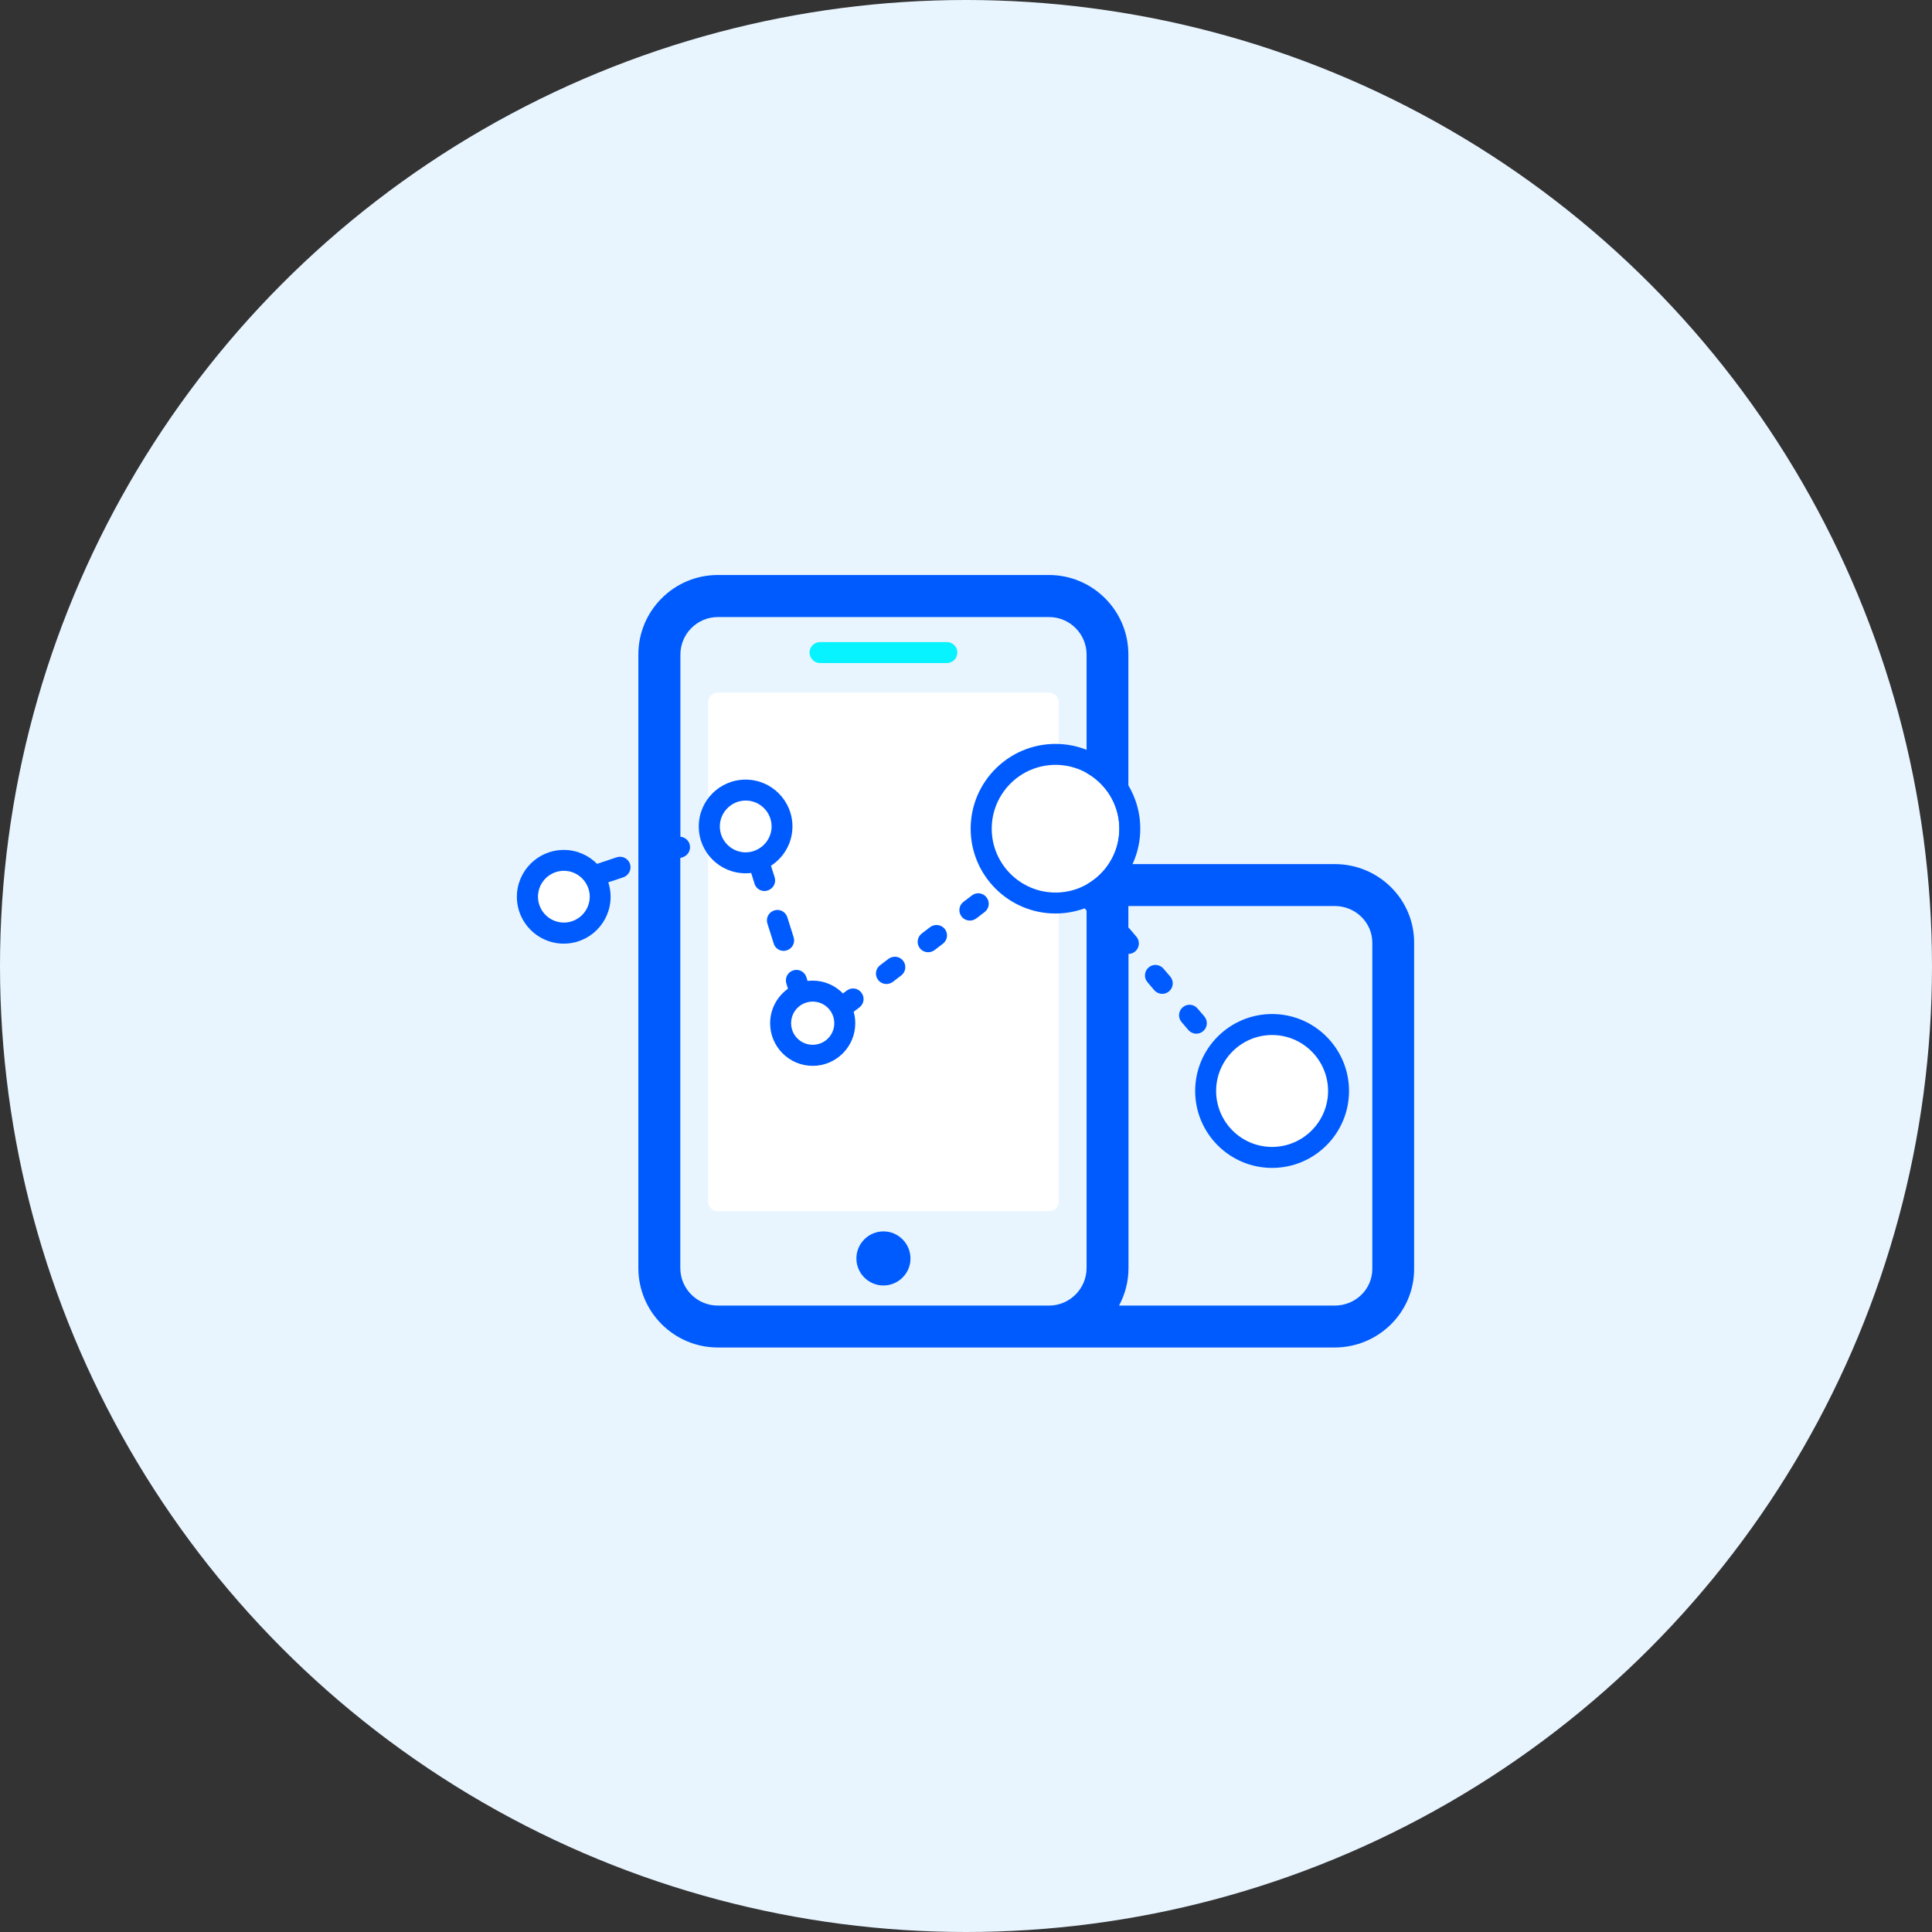 <?xml version="1.0" encoding="UTF-8"?>
<svg xmlns="http://www.w3.org/2000/svg" width="63" height="63" viewBox="0 0 63 63" fill="none">
  <rect x="0" y="0" width="63" height="63" fill="#333333" stroke="none"/>
  <circle cx="31.5" cy="31.5" r="31.5" fill="#E8F5FF"></circle>
  <path d="M28.808 41.918C28.322 41.918 27.926 41.522 27.926 41.036C27.926 40.551 28.322 40.154 28.808 40.154C29.293 40.154 29.689 40.551 29.689 41.036C29.693 41.522 29.293 41.918 28.808 41.918Z" fill="#005BFF"></path>
  <path d="M34.526 39.18C34.526 39.354 34.383 39.498 34.209 39.498H23.408C23.233 39.498 23.09 39.354 23.09 39.18V22.9C23.09 22.726 23.233 22.582 23.408 22.582H34.205C34.379 22.582 34.523 22.726 34.523 22.9V39.18H34.526Z" fill="white"></path>
  <path d="M24.317 26.105C23.852 26.105 23.473 26.485 23.473 26.95C23.473 27.415 23.852 27.794 24.317 27.794C24.782 27.794 25.161 27.415 25.161 26.95C25.161 26.485 24.782 26.105 24.317 26.105ZM41.482 33.748C40.477 33.748 39.657 34.568 39.657 35.573C39.657 36.578 40.477 37.398 41.482 37.398C42.487 37.398 43.307 36.578 43.307 35.573C43.307 34.568 42.487 33.748 41.482 33.748Z" fill="white"></path>
  <path d="M41.481 33.066C40.097 33.066 38.973 34.191 38.973 35.575C38.973 36.959 40.097 38.084 41.481 38.084C42.866 38.084 43.99 36.959 43.99 35.575C43.99 34.191 42.866 33.066 41.481 33.066ZM39.656 35.575C39.656 34.57 40.477 33.75 41.481 33.75C42.486 33.75 43.307 34.57 43.307 35.575C43.307 36.58 42.486 37.4 41.481 37.4C40.473 37.4 39.656 36.58 39.656 35.575Z" fill="#005BFF"></path>
  <path d="M26.498 32.663C26.108 32.663 25.794 32.977 25.794 33.367C25.794 33.756 26.108 34.071 26.498 34.071C26.887 34.071 27.202 33.756 27.202 33.367C27.202 32.977 26.884 32.663 26.498 32.663ZM18.383 28.4C17.919 28.4 17.539 28.78 17.539 29.245C17.539 29.709 17.919 30.089 18.383 30.089C18.848 30.089 19.227 29.709 19.227 29.245C19.227 28.78 18.848 28.4 18.383 28.4Z" fill="white"></path>
  <path d="M20.544 28.17C20.482 27.992 20.291 27.896 20.109 27.955L19.47 28.17C19.193 27.89 18.811 27.715 18.383 27.715C17.543 27.715 16.855 28.399 16.855 29.243C16.855 30.087 17.539 30.771 18.383 30.771C19.227 30.771 19.911 30.087 19.911 29.243C19.911 29.079 19.884 28.919 19.836 28.771L20.328 28.607C20.506 28.543 20.602 28.351 20.544 28.17ZM18.387 30.084C17.922 30.084 17.543 29.705 17.543 29.24C17.543 28.775 17.922 28.395 18.387 28.395C18.852 28.395 19.231 28.775 19.231 29.24C19.231 29.705 18.852 30.084 18.387 30.084ZM25.26 28.607L25.141 28.231C25.561 27.958 25.841 27.486 25.841 26.95C25.841 26.109 25.158 25.422 24.314 25.422C23.469 25.422 22.786 26.105 22.786 26.95C22.786 27.794 23.469 28.477 24.314 28.477C24.375 28.477 24.436 28.474 24.495 28.467L24.604 28.816C24.648 28.963 24.785 29.055 24.929 29.055C24.963 29.055 24.997 29.048 25.031 29.038C25.219 28.98 25.318 28.785 25.26 28.607ZM24.628 27.732C24.614 27.736 24.601 27.743 24.59 27.746C24.505 27.777 24.413 27.794 24.317 27.794C23.852 27.794 23.473 27.415 23.473 26.95C23.473 26.485 23.852 26.105 24.317 26.105C24.782 26.105 25.161 26.485 25.161 26.95C25.161 27.302 24.939 27.606 24.628 27.732ZM25.554 31.007C25.588 31.007 25.623 31 25.657 30.99C25.838 30.932 25.937 30.74 25.879 30.562L25.674 29.91C25.616 29.729 25.424 29.629 25.247 29.688C25.065 29.746 24.966 29.937 25.024 30.115L25.23 30.768C25.274 30.915 25.407 31.007 25.554 31.007ZM28.972 31.267L28.699 31.475C28.548 31.588 28.518 31.803 28.634 31.954C28.702 32.042 28.805 32.087 28.907 32.087C28.979 32.087 29.051 32.063 29.112 32.019L29.386 31.81C29.536 31.697 29.567 31.482 29.451 31.331C29.338 31.181 29.123 31.154 28.972 31.267ZM32.171 29.264C32.059 29.113 31.843 29.082 31.693 29.199L31.419 29.407C31.269 29.52 31.238 29.735 31.355 29.886C31.423 29.975 31.525 30.019 31.628 30.019C31.7 30.019 31.771 29.995 31.833 29.951L32.106 29.742C32.257 29.629 32.288 29.414 32.171 29.264ZM30.332 30.231L30.059 30.439C29.909 30.552 29.878 30.768 29.994 30.918C30.062 31.007 30.165 31.051 30.268 31.051C30.339 31.051 30.411 31.027 30.473 30.983L30.746 30.774C30.896 30.662 30.927 30.446 30.811 30.296C30.698 30.149 30.483 30.118 30.332 30.231ZM27.612 32.302L27.489 32.395C27.236 32.138 26.887 31.977 26.501 31.977C26.443 31.977 26.388 31.981 26.334 31.988L26.296 31.865C26.238 31.684 26.046 31.584 25.865 31.643C25.684 31.701 25.585 31.892 25.643 32.073L25.694 32.241C25.342 32.494 25.113 32.904 25.113 33.369C25.113 34.134 25.735 34.756 26.501 34.756C27.267 34.756 27.889 34.134 27.889 33.369C27.889 33.239 27.872 33.112 27.837 32.993L28.025 32.849C28.176 32.736 28.206 32.521 28.09 32.371C27.977 32.217 27.762 32.186 27.612 32.302ZM25.797 33.365C25.797 32.976 26.111 32.661 26.501 32.661C26.891 32.661 27.205 32.976 27.205 33.365C27.205 33.755 26.891 34.069 26.501 34.069C26.111 34.069 25.797 33.755 25.797 33.365Z" fill="#005BFF"></path>
  <path d="M43.525 28.177H36.795V21.341C36.795 19.912 35.633 18.75 34.205 18.75H23.407C21.979 18.75 20.816 19.912 20.816 21.341V41.35C20.816 42.778 21.979 43.94 23.407 43.94H43.522C44.951 43.94 46.113 42.792 46.113 41.38V30.74C46.116 29.325 44.954 28.177 43.525 28.177ZM34.208 42.573H23.407C22.734 42.573 22.184 42.026 22.184 41.35V27.979L22.269 27.951C22.447 27.89 22.543 27.698 22.484 27.517C22.44 27.384 22.317 27.295 22.187 27.285V21.344C22.187 20.671 22.734 20.121 23.411 20.121H34.208C34.881 20.121 35.432 20.668 35.432 21.344V28.867C35.367 28.874 35.298 28.901 35.244 28.946C35.1 29.069 35.083 29.284 35.206 29.428L35.428 29.688L35.432 29.691V41.353C35.428 42.026 34.881 42.573 34.208 42.573ZM44.749 41.38C44.749 42.04 44.202 42.573 43.525 42.573H36.491C36.686 42.208 36.799 41.794 36.799 41.35V31.106C36.877 31.106 36.956 31.079 37.018 31.024C37.161 30.901 37.178 30.686 37.055 30.542L36.833 30.282C36.823 30.269 36.809 30.258 36.795 30.245V29.544H43.525C44.199 29.544 44.749 30.081 44.749 30.737V41.38Z" fill="#005BFF"></path>
  <path d="M39.048 32.883C38.925 32.74 38.71 32.723 38.567 32.846C38.423 32.969 38.406 33.184 38.529 33.328L38.751 33.588C38.819 33.666 38.915 33.707 39.011 33.707C39.09 33.707 39.168 33.68 39.233 33.625C39.377 33.502 39.394 33.287 39.271 33.143L39.048 32.883ZM37.938 31.585C37.815 31.441 37.599 31.424 37.456 31.547C37.312 31.67 37.295 31.885 37.418 32.029L37.64 32.289C37.709 32.367 37.804 32.408 37.9 32.408C37.979 32.408 38.057 32.381 38.122 32.326C38.266 32.203 38.283 31.988 38.16 31.844L37.938 31.585Z" fill="#005BFF"></path>
  <path d="M30.876 21.621H26.74C26.552 21.621 26.398 21.467 26.398 21.279C26.398 21.091 26.552 20.938 26.74 20.938H30.876C31.064 20.938 31.218 21.091 31.218 21.279C31.218 21.467 31.064 21.621 30.876 21.621Z" fill="#06F3FF"></path>
  <path d="M34.417 24.941C33.269 24.941 32.336 25.875 32.336 27.023C32.336 28.171 33.269 29.105 34.417 29.105C35.566 29.105 36.499 28.171 36.499 27.023C36.499 25.875 35.566 24.941 34.417 24.941Z" fill="white"></path>
  <path d="M34.417 24.258C32.893 24.258 31.652 25.498 31.652 27.023C31.652 28.547 32.893 29.788 34.417 29.788C35.942 29.788 37.183 28.547 37.183 27.023C37.183 25.498 35.942 24.258 34.417 24.258ZM32.339 27.023C32.339 25.875 33.273 24.941 34.421 24.941C35.569 24.941 36.502 25.875 36.502 27.023C36.502 28.171 35.569 29.105 34.421 29.105C33.273 29.105 32.339 28.171 32.339 27.023Z" fill="#005BFF"></path>
</svg>
